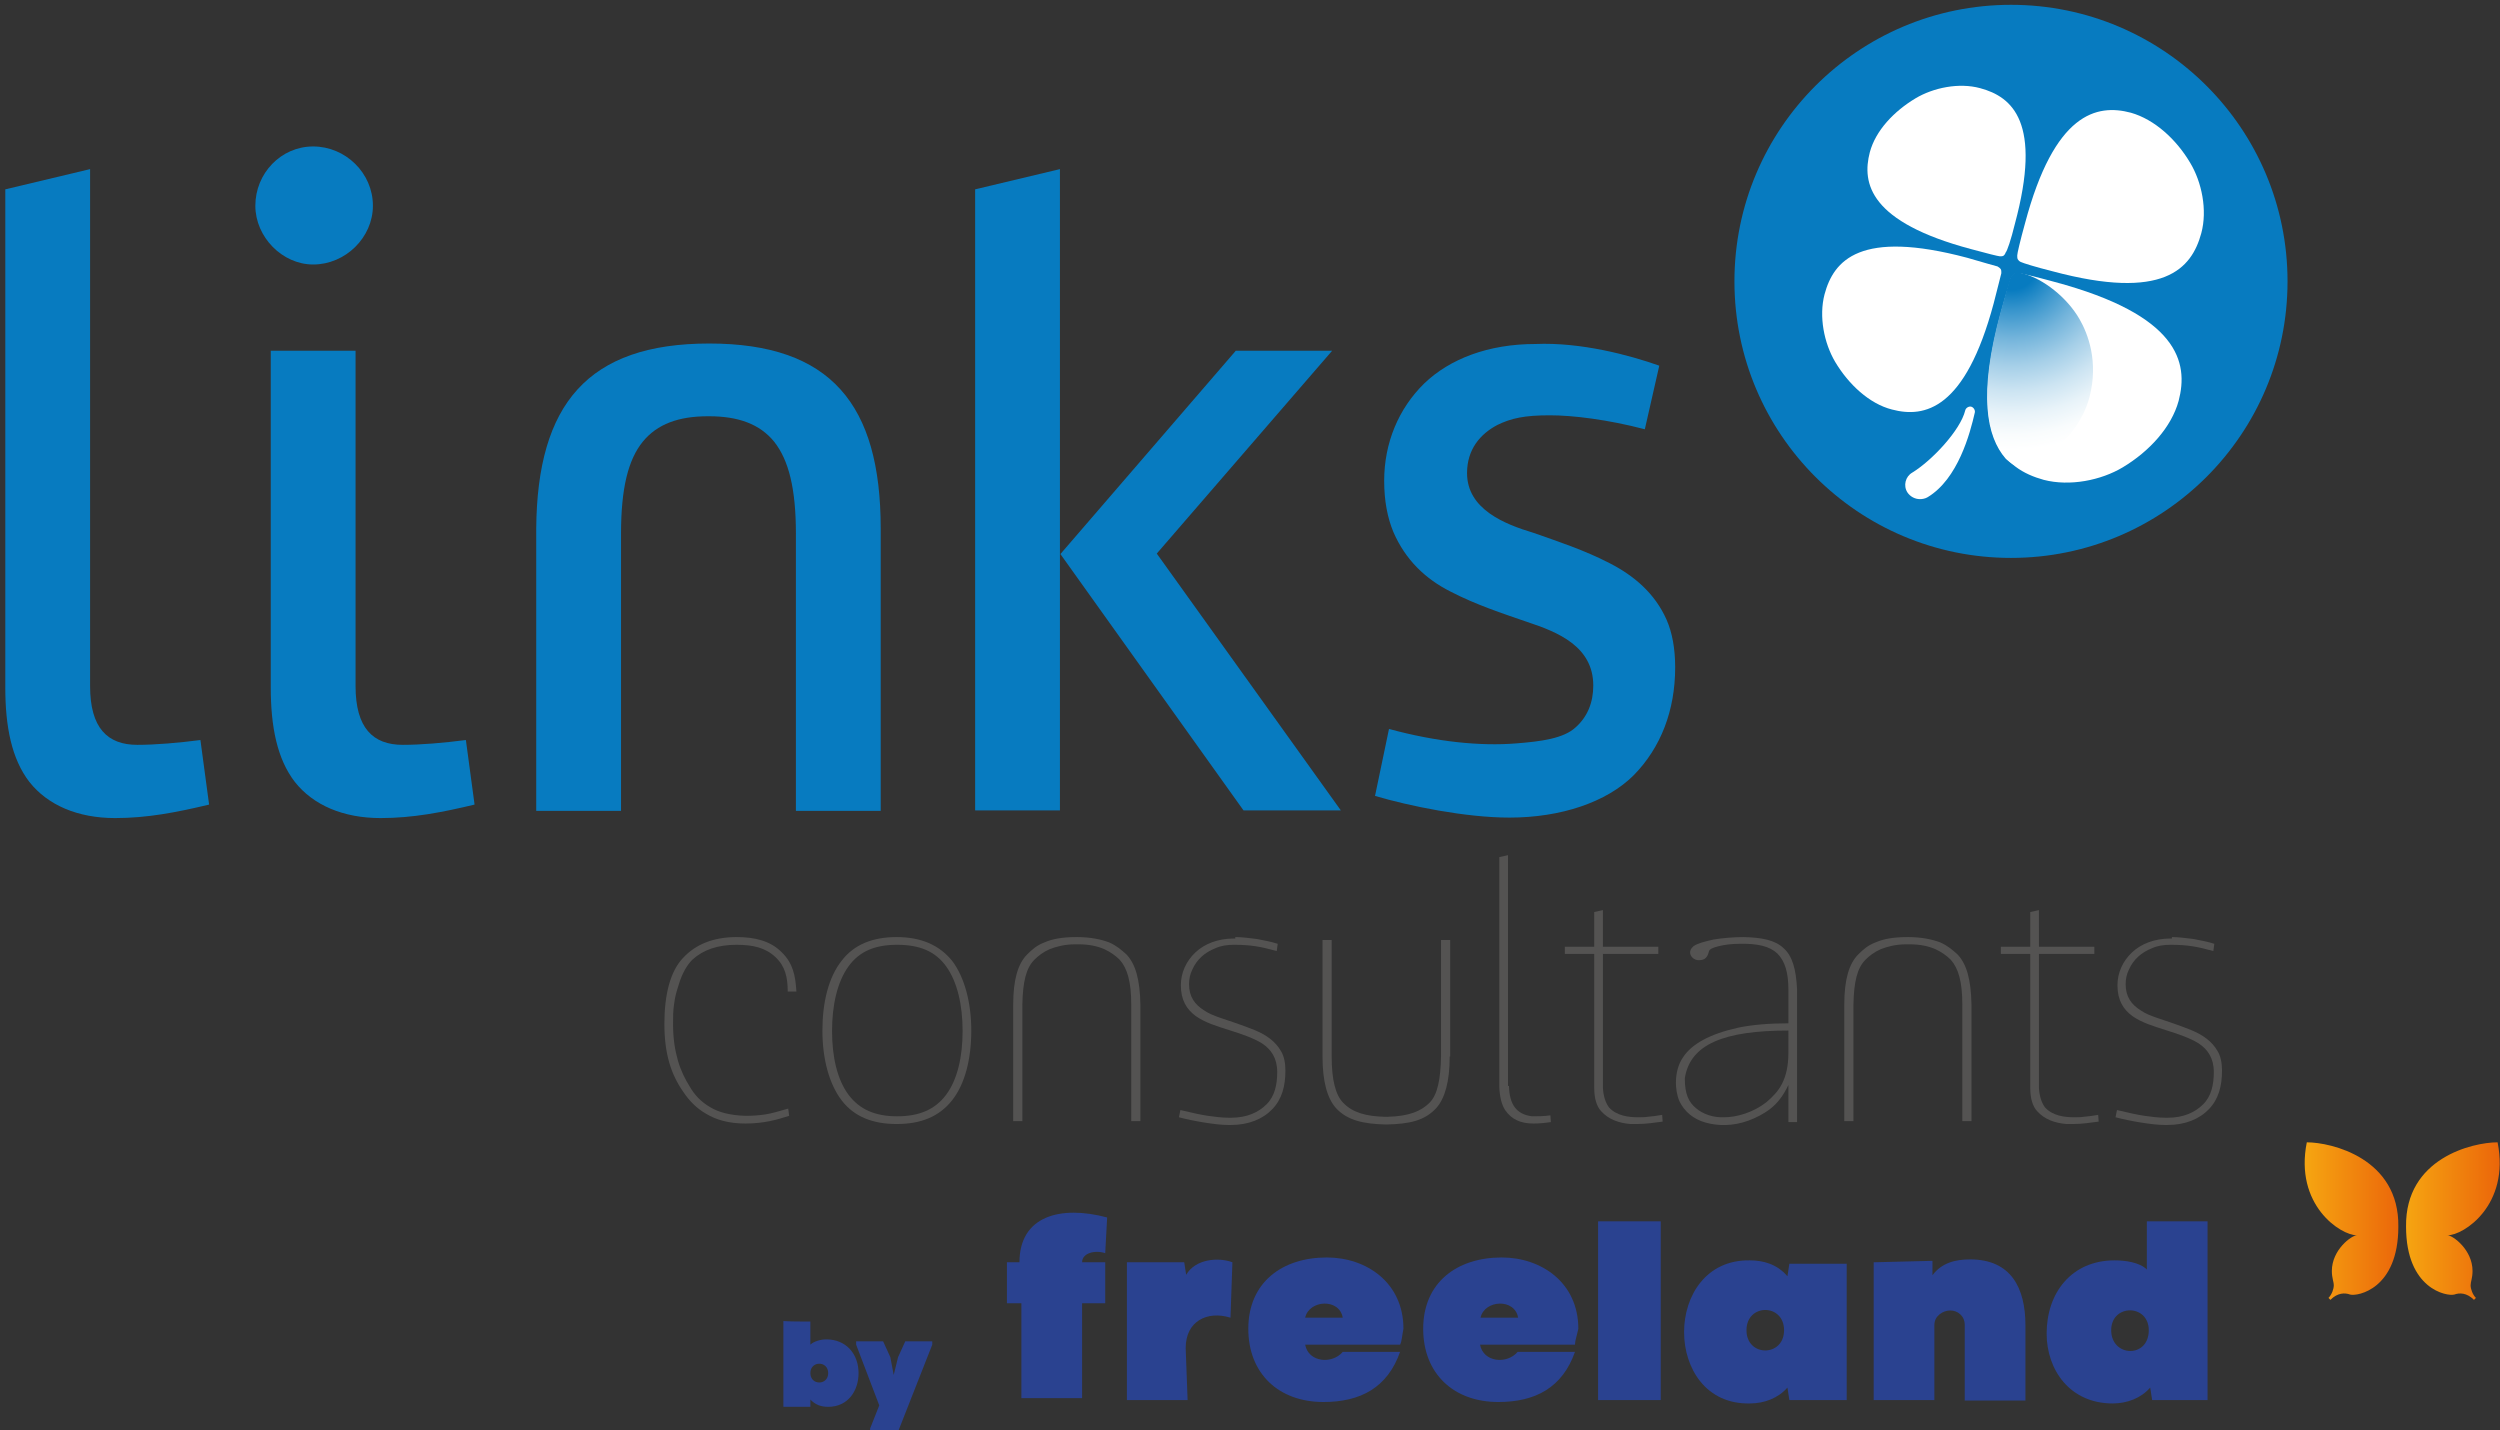 <?xml version="1.0" encoding="utf-8"?>
<!-- Generator: Adobe Illustrator 26.5.0, SVG Export Plug-In . SVG Version: 6.00 Build 0)  -->
<svg version="1.1" id="Calque_1" xmlns="http://www.w3.org/2000/svg" xmlns:xlink="http://www.w3.org/1999/xlink" x="0px" y="0px"
	 viewBox="0 0 518.9 296.9" style="enable-background:new 0 0 518.9 296.9;" xml:space="preserve">
<rect x="0" y="0" width="518.9" height="296.9" fill="#333333" stroke="none"/>
<style type="text/css">
	.st0{fill:#2A4290;}
	.st1{fill:url(#SVGID_1_);}
	.st2{fill:url(#SVGID_00000036962987867590035350000016646046145762734770_);}
	.st3{fill:#077BC0;}
	.st4{fill:#545352;}
	.st5{fill:#FFFFFF;}
	.st6{fill:url(#SVGID_00000051345044765272568740000012769875246498810520_);}
</style>
<g>
	<g>
		<path class="st0" d="M211.6,262c0-9.6,8.5-11.9,18.2-9.3l-0.4,7.4c-2.2-0.7-4.8,0-4.8,1.9h4.8v8.5h-4.8v19.7H212v-19.7h-3V262
			H211.6z"/>
		<path class="st0" d="M246.5,290.6h-12.6V262h11.9l0.4,2.6c1.9-3.3,6.7-3.7,9.6-2.6l-0.4,11.5c-4.8-1.5-9.3,0.7-9.3,6.3
			L246.5,290.6L246.5,290.6z"/>
		<path class="st0" d="M290.6,279.1h-19.7c0.7,3.7,5.6,4.1,7.8,1.5h11.9c-2.6,7.4-8.2,10.4-15.9,10.4c-9.3,0-15.6-5.9-15.6-15.2
			c0-9.6,7-14.8,16.3-14.8c8.2,0,15.9,5.2,15.9,14.8C291,277.2,291,278.3,290.6,279.1z M278.7,273.5c-0.7-4.1-7-3.7-7.8,0H278.7z"/>
		<path class="st0" d="M326.9,279.1h-19.7c0.7,3.7,5.6,4.1,7.8,1.5h11.9c-2.6,7.4-8.2,10.4-15.9,10.4c-9.3,0-15.6-5.9-15.6-15.2
			c0-9.6,7-14.8,16.3-14.8c8.2,0,15.9,5.2,15.9,14.8C327.3,277.2,326.9,278.3,326.9,279.1z M315.1,273.5c-0.7-4.1-7-3.7-7.8,0H315.1
			z"/>
		<path class="st0" d="M344.7,253.5v37.1h-13v-37.1H344.7z"/>
		<path class="st0" d="M383.3,290.6h-11.9L371,288c-1.9,2.2-4.8,3.3-7.8,3.3c-18.2,0.4-18.2-30,0-29.7c2.6,0,5.6,0.7,7.8,3.3
			l0.4-2.6h11.9V290.6z M370.3,276.1c0-5.6-7.8-5.6-7.8,0S370.3,281.7,370.3,276.1z"/>
		<path class="st0" d="M401.1,261.7v3c1.9-2.6,4.8-3.3,7.8-3.3c8.5,0,11.5,5.9,11.5,13.7v15.6h-12.6V275c0-1.9-1.5-3-3-3
			s-3.3,1.1-3.3,3v15.6h-12.6c0-12.2,0-16.3,0-28.6L401.1,261.7L401.1,261.7z"/>
		<path class="st0" d="M458.6,290.6h-11.9l-0.4-2.6c-1.9,2.2-4.8,3.3-7.8,3.3c-8.9,0-13.7-7-13.7-14.5c0-8.5,5.2-15.2,14.1-15.2
			c2.2,0,5.2,0.4,6.7,1.9v-10c4.1,0,8.5,0,12.6,0v37.1L458.6,290.6L458.6,290.6z M438.2,276.1c0,5.6,7.8,5.9,7.8,0
			C446,270.6,438.2,270.6,438.2,276.1z"/>
	</g>
</g>
<g>
	<path class="st0" d="M168.2,274.3v4.8c0.7-0.7,2.2-1.1,3.3-1.1c4.1,0,6.7,3,6.7,7c0,3.7-2.2,7-6.3,7c-1.5,0-2.6-0.4-3.7-1.5v1.5
		h-5.6v-17.8C164.1,274.3,166.3,274.3,168.2,274.3z M171.9,285c0-2.6-3.7-2.6-3.7,0S171.9,287.6,171.9,285z"/>
	<path class="st0" d="M186.4,281.7l1.5-3.3h5.6v0.7l-7,17.8h-5.9v-0.4l1.9-4.8l-4.8-12.6v-0.7h5.6l1.5,3.3l0.7,3.7L186.4,281.7z"/>
</g>
<g>
	
		<linearGradient id="SVGID_1_" gradientUnits="userSpaceOnUse" x1="-5604.244" y1="715.231" x2="-5624.116" y2="715.231" gradientTransform="matrix(-1 0 0 1 -5105.289 -461.781)">
		<stop  offset="0" style="stop-color:#F6A611"/>
		<stop  offset="1" style="stop-color:#EB660A"/>
	</linearGradient>
	<path class="st1" d="M518.4,237.1c2.6,13-7,19.3-10.4,19.3l0,0c1.1,0,5.2,3,5.2,7.4c0,1.5-0.4,2.2-0.4,3c0,0.7,0.4,1.9,1.1,2.6
		l-0.4,0.4c-1.5-1.5-3-1.5-4.1-1.1c-1.5,0.4-10-1.1-10-14.1C499.2,240.4,513.2,237.1,518.4,237.1z"/>
	
		<linearGradient id="SVGID_00000095298142431239478070000007121340550990102454_" gradientUnits="userSpaceOnUse" x1="-3512.54" y1="715.231" x2="-3492.668" y2="715.231" gradientTransform="matrix(1 0 0 1 3990.781 -461.781)">
		<stop  offset="0" style="stop-color:#F6A611"/>
		<stop  offset="1" style="stop-color:#EB660A"/>
	</linearGradient>
	<path style="fill:url(#SVGID_00000095298142431239478070000007121340550990102454_);" d="M478.8,237.1c-2.6,13,7,19.3,10.4,19.3
		l0,0c-1.1,0-5.2,3-5.2,7.4c0,1.5,0.4,2.2,0.4,3c0,0.7-0.4,1.9-1.1,2.6l0.4,0.4c1.5-1.5,3-1.5,4.1-1.1c1.5,0.4,10-1.1,10-14.1
		C498,240.4,483.9,237.1,478.8,237.1z"/>
</g>
<g>
	<path class="st3" d="M43.4,167c-6.7,1.6-12.8,2.8-19.5,2.8c-7.8,0-14-2.7-17.8-7.5c-3.7-4.8-5-11.5-5-19.6V39.3l17.6-4.2v107.3
		c0,8.7,3.6,12.2,9.8,12.2c3.7,0,8.5-0.4,13.1-1L43.4,167z"/>
	<path class="st3" d="M53,42.7c0-6.7,5.3-12.3,12-12.3c6.7,0,12.4,5.5,12.4,12.3c0,6.6-5.7,12.2-12.4,12.2
		C58.6,54.9,53,49.2,53,42.7z M98.5,167c-6.7,1.6-12.8,2.8-19.5,2.8c-7.8,0-14-2.7-17.8-7.5c-3.7-4.8-5-11.5-5-19.6V72.8h17.6v69.6
		c0,8.7,3.6,12.2,9.8,12.2c3.7,0,8.5-0.4,13.1-1L98.5,167z"/>
	<path class="st3" d="M147.2,71.3c25.2,0,35.6,12.6,35.6,38.4v58.6h-17.6v-57.5c0-9.4-1.5-15.3-4.5-19.1c-3-3.7-7.5-5.3-13.5-5.3
		h-0.3c-6,0-10.5,1.6-13.5,5.3c-3,3.7-4.5,9.6-4.5,19.1v57.5h-17.6v-58.6C111.5,83.9,122,71.3,147.2,71.3L147.2,71.3z"/>
	<path class="st3" d="M202.4,39.3l17.6-4.2v133.1h-17.6V39.3z M278.3,168.2h-20.2l-38-53.2l36.4-42.2h20l-36.4,42.1L278.3,168.2z"/>
	<path class="st3" d="M344.4,75.9l-3,13.2c-7.6-2-14.9-2.9-19.7-2.9c-5.3,0-8,0.6-10.9,2c-3.6,1.9-6.3,5.1-6.3,10
		c0,7.5,7.8,10.6,13.8,12.4c5.1,1.8,10.6,3.6,15.8,6.3c5.1,2.6,9.4,6.3,11.8,11.7c1.2,2.7,1.8,6.1,1.8,9.9c0,9-3,16.7-8.6,22.4
		c-5.6,5.6-15.1,8.8-25.8,8.8c-9.1,0-20.8-2.4-27.9-4.5l2.9-13.9c9.9,2.7,19,3.6,26.4,3c5.1-0.4,9.8-1,12.3-3.3
		c2.5-2.2,3.7-5.2,3.7-8.7c0-8.1-7.3-11.1-13.7-13.2c-5.2-1.8-10.7-3.6-15.9-6.3c-5.2-2.6-9.4-6.6-11.9-12.4
		c-1.2-2.9-1.9-6.4-1.9-10.6c0-7.9,3-15,8.3-20.2c5.3-5.1,13.3-8.2,23.1-8.2C328.1,71,338.2,73.7,344.4,75.9z"/>
</g>
<g>
	<path class="st4" d="M162.2,197.6c2.4,2.3,2.9,4.9,3.1,8.2h-1.8c0-2.9-0.5-5.2-2.5-7.1c-2.1-2-4.7-2.6-8.1-2.6
		c-3.9,0-6.9,1-9.2,3.1c-1.1,1.1-2.1,2.8-2.8,5.1c-0.3,0.9-0.6,1.9-0.8,2.9l-0.2,1.3c-0.2,1.3-0.2,2.6-0.2,4.1c0,3,0.4,5.4,1,7.5
		c0.6,2.1,1.5,3.9,2.5,5.5c1,1.7,2.3,3.1,4.2,4.2c1.8,1.1,4.2,1.7,7.3,1.8c1.7,0,2.9-0.1,4.2-0.3c1.3-0.2,2.6-0.6,4.7-1.2l0.2,1.5
		c-2.5,0.8-5.2,1.6-9.1,1.6c-3.5,0-6.1-0.8-8.1-2c-2.1-1.2-3.6-2.8-4.8-4.6c-2.5-3.6-3.9-7.8-3.9-14.1c0-6,1.2-10.9,3.9-13.7
		c2.6-2.8,6.3-4.3,11.1-4.3C156.7,194.5,159.9,195.3,162.2,197.6z"/>
	<path class="st4" d="M197.6,199.4c2.6,3.4,4,8.7,4,14.5c0,5.9-1.3,11.1-4,14.5c-2.7,3.4-6.5,4.9-11.5,4.9c-4.9,0-8.8-1.5-11.4-4.9
		c-2.6-3.4-4-8.6-4-14.5c0-5.9,1.3-11.1,4-14.5c2.6-3.4,6.5-4.9,11.4-4.9C191.1,194.5,194.9,196.1,197.6,199.4z M176.1,200.6
		c-2.3,3.2-3.4,8-3.4,13.4c0,5.4,1.1,10.1,3.4,13.2c2.3,3.1,5.6,4.5,10.1,4.5c4.6,0,7.9-1.4,10.2-4.5c2.3-3.1,3.4-7.8,3.4-13.2
		c0-5.4-1.1-10.2-3.4-13.4c-2.3-3.2-5.6-4.5-10.2-4.5C181.7,196.1,178.4,197.4,176.1,200.6z"/>
	<path class="st4" d="M230.2,195.6c1.6,0.7,2.6,1.6,3.6,2.5c1.9,2,2.8,5.2,2.9,10.4v24.2h-1.9v-24.2c0-4.7-0.8-7.5-2.4-9.3
		c-0.8-0.8-1.9-1.6-3.2-2.2c-1.4-0.6-3.1-1-5.4-1h-0.6c-2.3,0-4,0.5-5.3,1c-1.4,0.6-2.4,1.4-3.2,2.2c-1.7,1.7-2.4,4.5-2.5,9.3v24.2
		h-1.9v-24.2c0-5.2,1-8.5,2.9-10.4c1-1,2-1.9,3.6-2.5c1.6-0.7,3.6-1.1,6.7-1.1C226.4,194.5,228.6,195,230.2,195.6z"/>
	<path class="st4" d="M256.4,194.5c1.3,0,2.9,0.2,4.5,0.4c1.6,0.3,3.1,0.6,4.3,1l-0.2,1.5c-1.8-0.5-3.1-0.8-4.4-1
		c-1.3-0.2-2.7-0.3-4.5-0.3c-1.4,0-2.7,0.2-3.8,0.7c-2.3,0.9-3.9,2.4-4.8,4.4c-0.5,1-0.7,2-0.7,3.1c0,2.6,1.2,4.2,3.1,5.4
		c1,0.7,2.1,1.1,3.2,1.5c2.4,0.8,4.8,1.6,7.3,2.6c2.4,1,4.3,2.3,5.5,4.4c0.6,1,0.9,2.4,0.9,4c0,3.2-0.7,5.9-2.7,8
		c-2,2.1-5,3.3-8.6,3.3h-0.6c-1.3,0-3-0.2-4.9-0.5c-1.9-0.3-3.8-0.7-5.3-1.1l0.3-1.5c2.5,0.6,4.3,1,5.7,1.2c1.5,0.2,2.8,0.4,4.5,0.4
		c0.1,0,0.2,0,0.3,0c3.3,0,5.7-1.1,7.4-2.8c1.7-1.7,2.2-4.1,2.2-6.7c0-2.9-1.3-4.7-3.1-5.9c-1.9-1.2-4.4-2-6.9-2.8
		c-2.5-0.8-4.9-1.5-6.9-2.9c-1.9-1.4-3.1-3.3-3.1-6.4c0-2.6,1.1-5,3-6.8c1.9-1.8,4.7-2.9,8-2.9H256.4z"/>
	<path class="st4" d="M300.9,219.3c0,5.2-1,8.7-2.8,10.7c-2.4,2.6-5.5,3.3-10.4,3.4c-4.8-0.1-8.1-0.9-10.4-3.4
		c-1.8-2-2.8-5.5-2.8-10.7v-24.2h1.9v24.2c0,4.8,0.8,8,2.4,9.6c2,2.1,4.9,2.8,8.6,2.9h0.6c4.5-0.1,7-1.2,8.7-2.9
		c1.7-1.7,2.3-4.9,2.4-9.6v-24.2h1.9V219.3z"/>
	<path class="st4" d="M313.2,225.4c0.1,3.8,1.5,5.9,4.8,6.3c1.2,0,2.4,0,3.8-0.2l0.1,1.4c-1.3,0.2-2.5,0.3-3.6,0.3
		c-1.3,0-2.5-0.2-3.5-0.7c-0.9-0.4-1.7-1.1-2.4-2.1c-0.7-1.1-1.1-2.6-1.2-4.7v-47.8l1.8-0.4V225.4z"/>
	<path class="st4" d="M332.7,196.5h11.5v1.5h-11.5v27.8c0.1,1.8,0.6,3.2,1.3,4.1c1.6,1.7,4,2,6,2c0.7,0,1.4,0,2-0.1
		c1-0.1,2-0.2,3-0.4l0.1,1.4c-1.6,0.2-3.4,0.5-5.3,0.5c-0.5,0-1,0-1.4,0c-2.3-0.2-4.5-0.9-6.1-2.7c-0.9-1-1.4-2.6-1.4-4.8v-27.8
		h-6.1v-1.5h6.1v-7.2l1.8-0.4V196.5z"/>
	<path class="st4" d="M370.2,196.8c1.8,1.6,2.6,4.3,2.8,8.6v27.5h-1.8v-7.7c-1.1,2.3-2.3,3.8-3.7,4.9c-1.4,1.1-3,1.9-4.6,2.5
		c-3.3,1.2-6.4,1.1-8.9,0.4c-2.5-0.7-4.4-2.3-5.4-4.4c-1-2.2-1.2-6.3,0.7-9.1c1.8-2.8,5.6-4.9,11.5-6.2c2.9-0.6,6.4-0.9,10.4-0.9v-7
		c0-3.5-0.7-5.9-2.3-7.5c-1.6-1.5-4.1-2.1-7.9-2c-1.7,0-3.1,0.2-4.3,0.5c-1.2,0.3-1.9,0.6-2,1.1c-0.3,1.2-0.8,1.8-2.1,1.8
		c-1,0-1.8-0.8-1.8-1.6c0-0.3,0.1-0.8,0.7-1.3c0.8-0.6,2.4-1,4.2-1.4c1.9-0.3,4.1-0.5,6.2-0.5C365.7,194.6,368.4,195.1,370.2,196.8z
		 M371.2,213.9c-13.3,0-20.4,2.8-21.5,9.9c0,1.7,0.2,2.9,0.6,3.9c0.4,1,1,1.7,1.7,2.3c1.5,1.3,3.7,2,5.9,1.9c2.6,0,6-1,8.7-3.1
		c1.3-1.1,2.5-2.3,3.3-3.9c0.8-1.6,1.3-3.6,1.3-6.4V213.9z"/>
	<path class="st4" d="M402.7,195.6c1.6,0.7,2.6,1.6,3.6,2.5c1.9,2,2.8,5.2,2.9,10.4v24.2h-1.9v-24.2c0-4.7-0.8-7.5-2.4-9.3
		c-0.8-0.8-1.9-1.6-3.2-2.2c-1.4-0.6-3.1-1-5.4-1h-0.6c-2.3,0-4,0.5-5.3,1c-1.4,0.6-2.4,1.4-3.2,2.2c-1.7,1.7-2.4,4.5-2.5,9.3v24.2
		h-1.9v-24.2c0-5.2,1-8.5,2.9-10.4c1-1,2-1.9,3.6-2.5c1.6-0.7,3.6-1.1,6.7-1.1C398.9,194.5,401.1,195,402.7,195.6z"/>
	<path class="st4" d="M423.2,196.5h11.5v1.5h-11.5v27.8c0.1,1.8,0.6,3.2,1.3,4.1c1.6,1.7,4,2,6,2c0.7,0,1.4,0,2-0.1
		c1-0.1,2-0.2,3-0.4l0.1,1.4c-1.6,0.2-3.4,0.5-5.3,0.5c-0.5,0-1,0-1.4,0c-2.3-0.2-4.5-0.9-6.1-2.7c-0.9-1-1.4-2.6-1.4-4.8v-27.8
		h-6.1v-1.5h6.1v-7.2l1.8-0.4V196.5z"/>
	<path class="st4" d="M450.8,194.5c1.3,0,2.9,0.2,4.5,0.4c1.6,0.3,3.1,0.6,4.3,1l-0.2,1.5c-1.8-0.5-3.1-0.8-4.4-1
		c-1.3-0.2-2.7-0.3-4.5-0.3c-1.4,0-2.7,0.2-3.8,0.7c-2.3,0.9-3.9,2.4-4.8,4.4c-0.5,1-0.7,2-0.7,3.1c0,2.6,1.2,4.2,3.1,5.4
		c1,0.7,2.1,1.1,3.2,1.5c2.4,0.8,4.8,1.6,7.3,2.6c2.4,1,4.3,2.3,5.5,4.4c0.6,1,0.9,2.4,0.9,4c0,3.2-0.7,5.9-2.7,8
		c-2,2.1-5,3.3-8.6,3.3h-0.6c-1.3,0-3-0.2-4.9-0.5c-1.9-0.3-3.8-0.7-5.3-1.1l0.3-1.5c2.5,0.6,4.3,1,5.7,1.2c1.5,0.2,2.8,0.4,4.5,0.4
		c0.1,0,0.2,0,0.3,0c3.3,0,5.7-1.1,7.4-2.8c1.7-1.7,2.2-4.1,2.2-6.7c0-2.9-1.3-4.7-3.1-5.9c-1.9-1.2-4.4-2-6.9-2.8
		c-2.5-0.8-4.9-1.5-6.9-2.9c-1.9-1.4-3.1-3.3-3.1-6.4c0-2.6,1.1-5,3-6.8c1.9-1.8,4.7-2.9,8-2.9H450.8z"/>
</g>
<g>
	<path class="st3" d="M474.8,58.4c0,31.7-25.7,57.4-57.4,57.4c-31.7,0-57.4-25.7-57.4-57.4C360,26.7,385.7,1,417.4,1
		C449.1,1,474.8,26.7,474.8,58.4"/>
	<path class="st5" d="M418.2,46.5c5.7-21.1-0.5-26.4-7.2-28.2c-4.4-1.2-9.7-0.1-13.4,2.1c-4.5,2.7-8.3,6.7-9.5,11.2
		c-1.7,6.5,0,14.5,21,20.1c3.3,0.9,5.7,1.5,6,1.5c0.3,0,0.5,0,0.7-0.1c0.2-0.1,0.4-0.4,0.5-0.7C416.6,52.1,417.4,49.8,418.2,46.5z"
		/>
	<path class="st5" d="M408.3,53.5c-22.2-5.9-27.7,0.5-29.6,7.6c-1.2,4.6-0.1,10.1,2.2,14c2.8,4.7,7.1,8.7,11.8,9.9
		c6.8,1.8,15.2,0,21.1-22c0.9-3.4,1.5-6,1.6-6.3c0-0.3,0-0.6-0.1-0.8c-0.2-0.3-0.4-0.4-0.7-0.6C414.1,55.2,411.8,54.5,408.3,53.5z"
		/>
	<path class="st5" d="M415.3,64.9c-7,25.9,0.6,32.4,8.9,34.7c5.4,1.4,11.9,0.1,16.4-2.6c5.5-3.3,10.1-8.3,11.6-13.8
		c2.1-8,0-17.8-25.8-24.7c-4-1.1-7-1.8-7.4-1.8c-0.4,0-0.7,0-0.9,0.2c-0.3,0.2-0.5,0.5-0.7,0.8C417.3,58,416.4,60.8,415.3,64.9z"/>
	<path class="st5" d="M426,56.3c23.1,6.2,28.9-0.5,30.9-7.9c1.3-4.8,0.1-10.6-2.3-14.6c-2.9-4.9-7.4-9-12.3-10.4
		c-7.1-1.9-15.9,0-22,23c-1,3.6-1.6,6.2-1.6,6.6c0,0.3,0,0.6,0.1,0.8c0.2,0.3,0.4,0.5,0.7,0.6C419.9,54.6,422.4,55.4,426,56.3z"/>
	<path class="st5" d="M398.5,103.6c-1,0-2-0.5-2.6-1.4c-0.9-1.4-0.4-3.3,1-4.1c4.1-2.5,10-8.8,11-12.9c0.1-0.5,0.7-0.9,1.2-0.8
		c0.5,0.1,0.9,0.7,0.8,1.2c-1,4.4-3.5,13.8-9.8,17.6C399.6,103.5,399,103.6,398.5,103.6"/>
	<g>
		
			<radialGradient id="SVGID_00000077317281767788653110000009298818674207613106_" cx="162.658" cy="-2.374" r="38.624" gradientTransform="matrix(1 0 0 1 254.917 57.177)" gradientUnits="userSpaceOnUse">
			<stop  offset="0.138" style="stop-color:#077BC0"/>
			<stop  offset="0.245" style="stop-color:#3694CC"/>
			<stop  offset="0.398" style="stop-color:#73B4DB"/>
			<stop  offset="0.545" style="stop-color:#A5CFE8"/>
			<stop  offset="0.683" style="stop-color:#CCE4F2"/>
			<stop  offset="0.808" style="stop-color:#E8F3F9"/>
			<stop  offset="0.918" style="stop-color:#F9FCFD"/>
			<stop  offset="1" style="stop-color:#FFFFFF"/>
		</radialGradient>
		<path style="fill:url(#SVGID_00000077317281767788653110000009298818674207613106_);" d="M433.7,82.4c1.9-7.3-0.3-13.1-2.1-16.2
			c-2.6-4.5-7.5-8.3-11.6-9.4c-0.3-0.1-0.9-0.2-1.1-0.2c-0.4,0-0.7,0-0.9,0.2c-0.3,0.2-0.5,0.5-0.7,0.8c-0.2,0.5-1,3.3-2.1,7.3
			c-4.6,17-2.9,25.7,1.1,30.3c0,0,1.4,1.4,2.7,1.7C421.7,97.6,431.3,91.6,433.7,82.4z"/>
	</g>
</g>
</svg>
